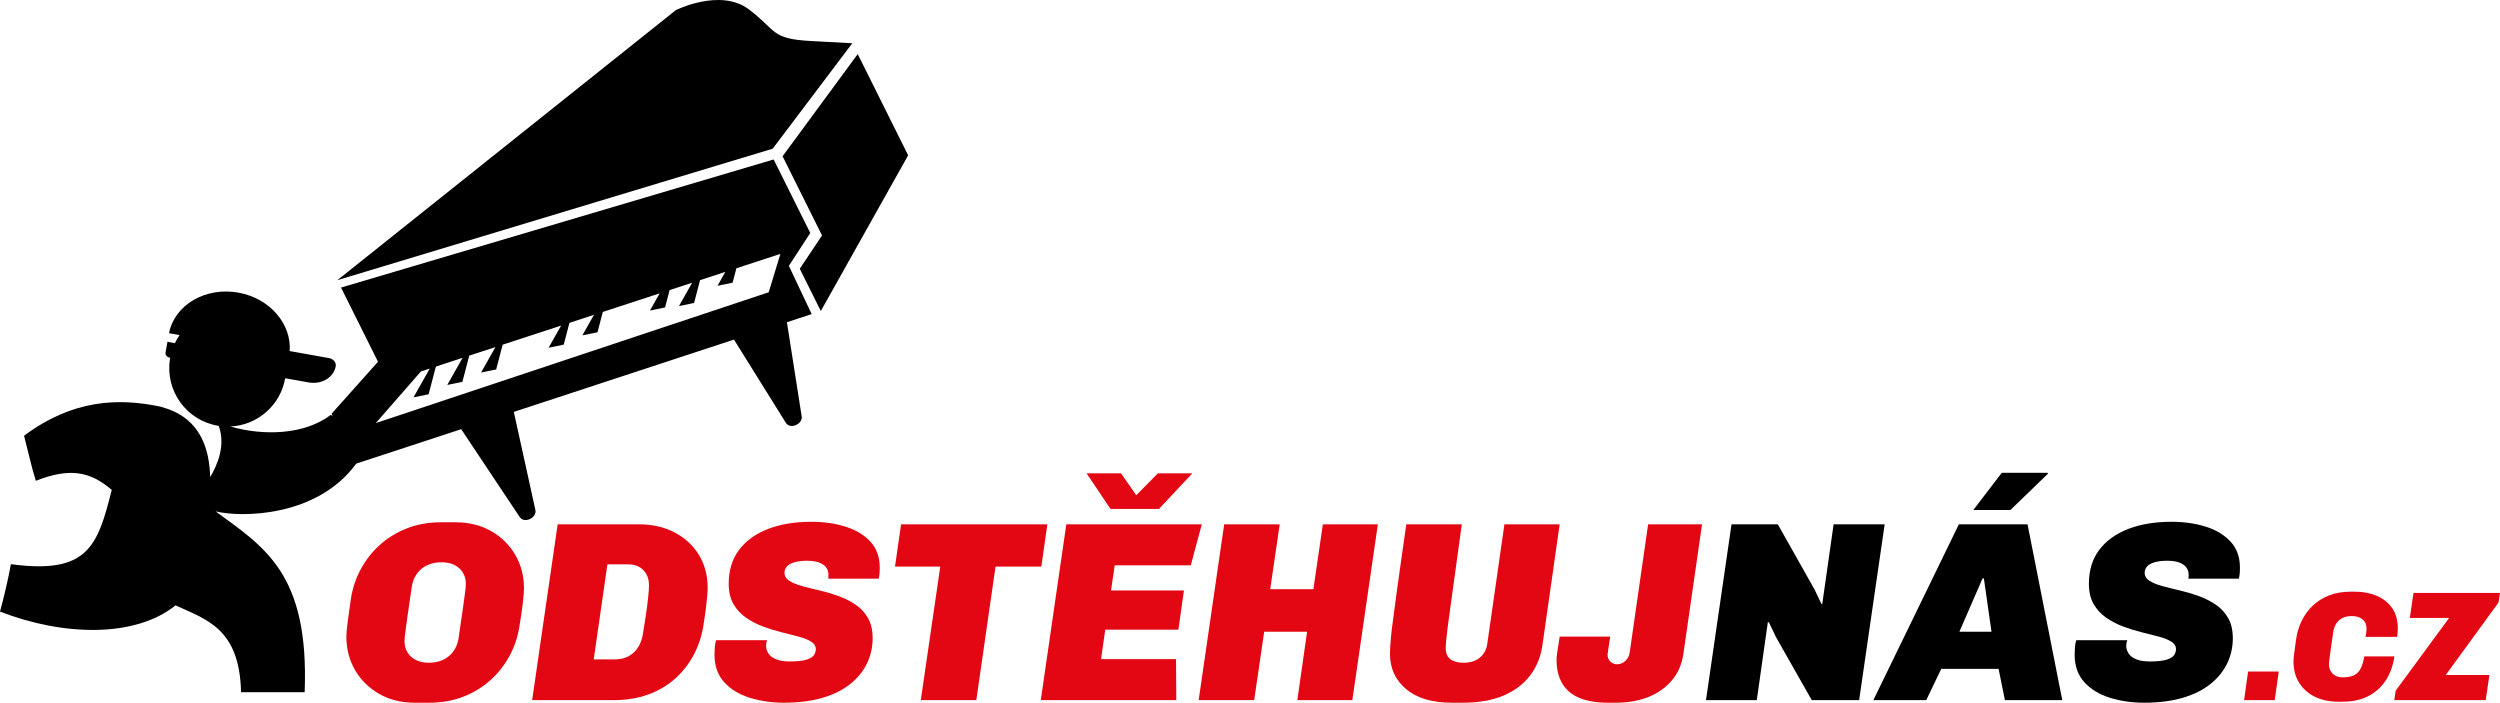 <?xml version="1.0" encoding="utf-8"?>
<!-- Generator: Adobe Illustrator 16.0.0, SVG Export Plug-In . SVG Version: 6.00 Build 0)  -->
<!DOCTYPE svg PUBLIC "-//W3C//DTD SVG 1.1//EN" "http://www.w3.org/Graphics/SVG/1.1/DTD/svg11.dtd">
<svg version="1.1" id="Vrstva_1" xmlns="http://www.w3.org/2000/svg" xmlns:xlink="http://www.w3.org/1999/xlink" x="0px" y="0px"
	 width="451.627px" height="126.946px" viewBox="0 0 451.627 126.946" enable-background="new 0 0 451.627 126.946"
	 xml:space="preserve">
<path fill="#E30613" d="M74.931,126.946c-2.409,0-4.54-0.523-6.394-1.574c-1.854-1.049-3.313-2.477-4.374-4.283
	c-1.061-1.805-1.592-3.834-1.592-6.088c0-0.555,0.078-1.442,0.237-2.662c0.158-1.219,0.349-2.586,0.57-4.098
	c0.285-1.914,0.88-3.711,1.783-5.395c0.902-1.682,2.06-3.156,3.47-4.422c1.41-1.266,3.042-2.262,4.896-2.986s3.89-1.088,6.108-1.088
	h2.662c2.408,0,4.539,0.525,6.394,1.574c1.854,1.05,3.312,2.477,4.373,4.283c1.061,1.805,1.593,3.836,1.593,6.088
	c0,0.586-0.071,1.482-0.214,2.686c-0.143,1.204-0.341,2.563-0.595,4.074c-0.285,1.914-0.879,3.713-1.782,5.395
	c-0.903,1.684-2.061,3.156-3.471,4.422c-1.41,1.266-3.042,2.262-4.896,2.986s-3.891,1.088-6.108,1.088H74.931z M77.45,119.724
	c0.729,0,1.402-0.101,2.02-0.302c0.618-0.199,1.165-0.5,1.641-0.902c0.476-0.4,0.863-0.887,1.164-1.458
	c0.301-0.571,0.5-1.228,0.595-1.968c0.285-1.883,0.507-3.41,0.665-4.584c0.158-1.172,0.285-2.084,0.381-2.73
	c0.095-0.648,0.158-1.143,0.189-1.482s0.048-0.617,0.048-0.834c0-0.771-0.183-1.451-0.547-2.037s-0.872-1.043-1.521-1.366
	c-0.65-0.323-1.419-0.485-2.306-0.485c-0.729,0-1.402,0.1-2.021,0.301c-0.618,0.201-1.165,0.502-1.64,0.902
	c-0.476,0.4-0.864,0.889-1.165,1.459c-0.302,0.57-0.499,1.227-0.594,1.967c-0.285,1.883-0.508,3.412-0.666,4.584
	c-0.159,1.174-0.285,2.084-0.38,2.731c-0.096,0.647-0.159,1.144-0.19,1.481c-0.032,0.34-0.048,0.617-0.048,0.832
	c0,0.772,0.183,1.451,0.547,2.039c0.364,0.586,0.871,1.041,1.521,1.365C75.794,119.562,76.563,119.724,77.45,119.724z"/>
<path fill="#E30613" d="M96.132,126.483l4.611-31.764h14.688c2.408,0,4.547,0.486,6.417,1.459c1.87,0.973,3.335,2.322,4.397,4.051
	s1.593,3.721,1.593,5.973c0,0.371-0.024,0.826-0.071,1.367c-0.048,0.54-0.119,1.234-0.214,2.082
	c-0.096,0.85-0.255,1.938-0.476,3.264c-0.285,1.916-0.864,3.697-1.735,5.348c-0.872,1.652-1.996,3.096-3.375,4.33
	c-1.379,1.234-3.003,2.191-4.872,2.871c-1.871,0.679-3.962,1.019-6.275,1.019L96.132,126.483L96.132,126.483z M107.255,119.122
	h3.708c1.077,0,1.973-0.207,2.686-0.625c0.714-0.416,1.275-0.973,1.688-1.666c0.413-0.695,0.682-1.475,0.809-2.338
	c0.158-0.957,0.324-2.006,0.499-3.148c0.174-1.143,0.316-2.229,0.428-3.264c0.111-1.035,0.167-1.813,0.167-2.338
	c0-0.771-0.151-1.438-0.452-1.992c-0.302-0.555-0.729-0.996-1.283-1.318c-0.555-0.324-1.244-0.486-2.068-0.486h-3.707
	L107.255,119.122z"/>
<path fill="#E30613" d="M141.623,126.946c-2.219,0-4.286-0.301-6.203-0.902c-1.918-0.603-3.455-1.543-4.611-2.824
	c-1.157-1.281-1.735-2.924-1.735-4.932c0-0.492,0.016-0.949,0.048-1.365c0.031-0.418,0.11-0.842,0.237-1.273h9.223
	c-0.064,0.154-0.111,0.316-0.143,0.486c-0.032,0.17-0.048,0.347-0.048,0.531c0,0.494,0.143,0.957,0.428,1.389
	c0.285,0.434,0.744,0.781,1.379,1.043c0.633,0.264,1.457,0.395,2.472,0.395c1.331,0,2.337-0.107,3.019-0.324
	c0.681-0.217,1.133-0.494,1.354-0.834c0.222-0.338,0.333-0.695,0.333-1.064c0-0.557-0.285-1.012-0.855-1.365
	c-0.57-0.355-1.324-0.656-2.258-0.904c-0.936-0.246-1.966-0.508-3.09-0.787c-1.126-0.277-2.243-0.625-3.352-1.041
	c-1.11-0.418-2.132-0.949-3.066-1.598c-0.936-0.648-1.688-1.466-2.258-2.455c-0.57-0.988-0.855-2.207-0.855-3.658
	c0-2.438,0.625-4.482,1.877-6.135c1.252-1.65,2.995-2.908,5.229-3.773c2.234-0.863,4.841-1.295,7.819-1.295
	c2.25,0,4.31,0.293,6.18,0.879s3.367,1.49,4.492,2.709c1.125,1.22,1.688,2.785,1.688,4.699c0,0.248-0.008,0.525-0.023,0.834
	c-0.017,0.309-0.071,0.695-0.166,1.158h-9.127c0.031-0.154,0.047-0.279,0.047-0.371s0-0.201,0-0.324
	c0-0.803-0.332-1.428-0.998-1.875c-0.665-0.447-1.601-0.672-2.805-0.672c-0.95,0-1.735,0.094-2.353,0.279s-1.07,0.439-1.355,0.764
	c-0.285,0.324-0.428,0.703-0.428,1.133c0,0.588,0.285,1.066,0.855,1.438c0.571,0.369,1.331,0.686,2.282,0.948
	c0.951,0.263,1.996,0.524,3.138,0.787c1.141,0.263,2.273,0.595,3.398,0.995c1.125,0.402,2.163,0.919,3.113,1.551
	c0.951,0.633,1.712,1.443,2.282,2.432c0.57,0.987,0.855,2.223,0.855,3.703c0,1.574-0.333,3.064-0.998,4.469
	c-0.666,1.404-1.664,2.646-2.995,3.727c-1.331,1.081-3.003,1.921-5.015,2.523C146.622,126.646,144.285,126.946,141.623,126.946z"/>
<path fill="#E30613" d="M166.342,126.483l3.518-24.123h-8.176l1.093-7.641h26.431l-1.094,7.641h-8.271l-3.471,24.123H166.342z"/>
<path fill="#E30613" d="M188.018,126.483l4.611-31.764h24.48l-1.996,7.408h-13.738l-0.665,4.539h13.167l-0.998,7.084h-13.215
	l-0.761,5.324h13.548l0.048,7.408H188.018z M200.614,91.944l-4.325-6.438h6.227l3.376,4.863h-1.521l4.801-4.863h6.228l-6.037,6.438
	H200.614z"/>
<path fill="#E30613" d="M216.539,126.483l4.611-31.764h10.029l-1.711,11.715h7.797l1.711-11.715h9.936l-4.611,31.764h-9.935
	l1.759-12.361h-7.749l-1.806,12.361H216.539z"/>
<path fill="#E30613" d="M262.271,126.946c-3.551,0-6.299-0.816-8.248-2.453s-2.924-3.767-2.924-6.391c0-0.4,0.016-0.826,0.047-1.273
	s0.071-0.972,0.119-1.574c0.049-0.602,0.127-1.311,0.237-2.129c0.11-0.817,0.238-1.783,0.381-2.895
	c0.144-1.111,0.316-2.408,0.522-3.891c0.205-1.48,0.443-3.178,0.713-5.092s0.578-4.09,0.927-6.529h10.03
	c-0.475,3.457-0.879,6.396-1.212,8.82s-0.61,4.43-0.832,6.02s-0.396,2.878-0.522,3.865c-0.127,0.988-0.214,1.761-0.262,2.316
	c-0.048,0.555-0.071,1.002-0.071,1.342c0,0.926,0.285,1.598,0.855,2.014c0.569,0.418,1.347,0.625,2.329,0.625
	c1.3,0,2.313-0.323,3.043-0.973c0.729-0.647,1.156-1.48,1.283-2.5l3.09-21.529h9.981l-3.09,21.668
	c-0.285,2.131-1.015,3.982-2.187,5.557c-1.174,1.574-2.773,2.801-4.801,3.682c-2.029,0.879-4.486,1.318-7.369,1.318h-2.041V126.946z
	"/>
<path fill="#E30613" d="M290.458,126.946c-2.027,0-3.73-0.285-5.109-0.855c-1.379-0.571-2.418-1.436-3.113-2.594
	c-0.697-1.158-1.047-2.6-1.047-4.328c0-0.279,0.041-0.703,0.119-1.273c0.08-0.57,0.229-1.535,0.451-2.895h9.127
	c-0.127,0.865-0.236,1.598-0.333,2.201c-0.095,0.602-0.143,0.948-0.143,1.041c0,0.525,0.167,0.949,0.499,1.273
	c0.333,0.324,0.736,0.486,1.213,0.486c0.538,0,1.029-0.193,1.475-0.58c0.442-0.385,0.713-0.902,0.808-1.551l3.328-23.15h9.743
	l-3.375,23.429c-0.284,1.914-0.998,3.526-2.139,4.839c-1.141,1.311-2.566,2.299-4.278,2.963c-1.71,0.662-3.628,0.994-5.751,0.994
	H290.458z"/>
<path d="M308.188,126.483l4.611-31.764h8.366l6.655,11.809l1.234,2.592l0.144-0.045l2.044-14.355h9.223l-4.611,31.764h-8.557
	l-6.465-11.391l-1.283-2.686h-0.189l-1.996,14.076H308.188z"/>
<path d="M338.422,126.483l15.449-31.764h12.407l6.274,31.764H362.19l-1.142-5.648h-10.362l-2.711,5.648H338.422z M353.967,114.122
	h5.799l-1.378-9.631h-0.237L353.967,114.122z M356.486,92.127l5.134-6.713h8.271l0.096,0.139l-6.798,6.574H356.486z"/>
<path d="M387.338,126.946c-2.219,0-4.286-0.301-6.203-0.902c-1.918-0.603-3.455-1.543-4.61-2.824
	c-1.157-1.281-1.735-2.924-1.735-4.932c0-0.492,0.016-0.949,0.048-1.365c0.031-0.418,0.11-0.842,0.237-1.273h9.223
	c-0.063,0.154-0.11,0.316-0.143,0.486s-0.048,0.347-0.048,0.531c0,0.494,0.143,0.957,0.428,1.389
	c0.285,0.434,0.744,0.781,1.379,1.043c0.633,0.264,1.457,0.395,2.472,0.395c1.331,0,2.337-0.107,3.02-0.324
	c0.681-0.217,1.133-0.494,1.354-0.834c0.222-0.338,0.333-0.695,0.333-1.064c0-0.557-0.285-1.012-0.854-1.365
	c-0.57-0.355-1.324-0.656-2.259-0.904c-0.936-0.246-1.966-0.508-3.09-0.787c-1.126-0.277-2.242-0.625-3.352-1.041
	c-1.11-0.418-2.132-0.949-3.066-1.598c-0.936-0.648-1.688-1.466-2.258-2.455c-0.57-0.988-0.854-2.207-0.854-3.658
	c0-2.438,0.625-4.482,1.877-6.135c1.252-1.65,2.995-2.908,5.229-3.773c2.234-0.863,4.841-1.295,7.819-1.295
	c2.25,0,4.31,0.293,6.18,0.879s3.367,1.49,4.492,2.709c1.125,1.22,1.688,2.785,1.688,4.699c0,0.248-0.008,0.525-0.022,0.834
	c-0.017,0.309-0.071,0.695-0.166,1.158h-9.127c0.031-0.154,0.047-0.279,0.047-0.371s0-0.201,0-0.324
	c0-0.803-0.332-1.428-0.998-1.875c-0.665-0.447-1.601-0.672-2.805-0.672c-0.95,0-1.735,0.094-2.354,0.279s-1.069,0.439-1.354,0.764
	s-0.428,0.703-0.428,1.133c0,0.588,0.284,1.066,0.854,1.438c0.571,0.369,1.331,0.686,2.282,0.948s1.996,0.524,3.138,0.787
	s2.273,0.595,3.398,0.995c1.125,0.402,2.163,0.919,3.112,1.551c0.951,0.633,1.713,1.443,2.282,2.432
	c0.57,0.987,0.855,2.223,0.855,3.703c0,1.574-0.333,3.064-0.998,4.469c-0.666,1.404-1.664,2.646-2.995,3.727
	c-1.331,1.081-3.003,1.921-5.016,2.523C392.337,126.646,390,126.946,387.338,126.946z"/>
<path fill="#E30613" d="M405.396,126.483l0.725-5.167h5.537l-0.726,5.167H405.396z"/>
<path fill="#E30613" d="M422.38,126.766c-1.546,0-2.928-0.292-4.145-0.875c-1.219-0.583-2.174-1.422-2.87-2.514
	c-0.695-1.09-1.043-2.389-1.043-3.896c0-0.339,0.048-0.88,0.145-1.624c0.097-0.742,0.213-1.576,0.349-2.499
	c0.174-1.167,0.518-2.263,1.028-3.288c0.511-1.027,1.179-1.925,2-2.697c0.821-0.771,1.797-1.377,2.929-1.82
	c1.13-0.441,2.42-0.664,3.868-0.664h0.813c1.43,0,2.725,0.244,3.885,0.734c1.159,0.49,2.087,1.223,2.782,2.201
	s1.044,2.203,1.044,3.67c0,0.264-0.011,0.522-0.029,0.776c-0.02,0.254-0.049,0.513-0.087,0.776h-5.71
	c0.076-0.396,0.125-0.696,0.146-0.903c0.02-0.207,0.028-0.396,0.028-0.565c0-0.488-0.105-0.902-0.318-1.242
	c-0.214-0.338-0.521-0.596-0.929-0.775c-0.404-0.18-0.889-0.268-1.448-0.268c-0.6,0-1.13,0.107-1.595,0.324
	c-0.464,0.217-0.841,0.537-1.131,0.961c-0.289,0.422-0.481,0.936-0.579,1.539c-0.174,1.146-0.31,2.08-0.405,2.795
	c-0.098,0.715-0.175,1.271-0.231,1.666c-0.059,0.396-0.098,0.696-0.116,0.903c-0.02,0.207-0.029,0.376-0.029,0.509
	c0,0.451,0.098,0.855,0.291,1.213c0.192,0.357,0.479,0.641,0.854,0.848c0.377,0.207,0.835,0.311,1.377,0.311
	c0.813,0,1.474-0.121,1.985-0.367c0.512-0.244,0.913-0.645,1.203-1.199c0.289-0.555,0.512-1.293,0.666-2.217h5.448
	c-0.251,1.694-0.782,3.153-1.594,4.377c-0.812,1.223-1.87,2.164-3.174,2.822c-1.305,0.659-2.826,0.988-4.565,0.988H422.38z"/>
<path fill="#E30613" d="M432.525,126.483l0.261-1.723l9.652-13.127h-7.103l0.666-4.518h15.624l-0.262,1.723l-9.536,13.1h7.885
	l-0.667,4.545H432.525z"/>
<g>
	<path d="M153.968,7.811c0,0,0,0-7.421-0.398c-7.416-0.396-6.145-1.869-11.281-5.732c-5.133-3.862-13.17,0.144-13.17,0.144
		L60.941,50.616l78.647-23.755L153.968,7.811z"/>
	<path d="M142.51,48.024l3.865-5.935l-6.618-13.281l-78.149,23.14l6.678,13.402L59.9,74.743l0.215,0.431
		c-0.116-0.076-0.235-0.163-0.349-0.232c-4.758,3.636-12.18,3.823-18.152,2.106c4.843-0.217,9.037-3.77,9.906-8.718
		c2.39,0.427,4.056,0.724,4.241,0.757c2.335,0.416,4.529-0.891,4.888-2.914c0.122-0.678-0.42-1.342-1.206-1.483l-7.114-1.271
		c0.358-4.879-3.565-9.511-9.218-10.548c-5.96-1.095-11.579,2.193-12.58,7.321l1.909,0.341c-0.316,0.46-0.6,0.944-0.843,1.457
		l-1.347-0.241l-0.341,1.922c-0.078,0.43,0.262,0.85,0.758,0.938c0.015,0.003,0.054,0.01,0.086,0.016
		c-0.011,0.064-0.03,0.125-0.041,0.189c-0.935,5.756,2.973,11.174,8.725,12.109c0.022,0.004,0.045,0.004,0.067,0.008
		c1.313,3.52-0.252,7.096-1.531,9.259c-0.146-4.817-1.568-10.438-8.176-12.481c-0.298-0.092-0.588-0.18-0.877-0.267
		c-7.475-1.536-15.671-1.356-24.574,5.271c0.603,2.275,1.37,5.781,2.128,8.145c6.17-2.419,9.819-1.689,13.712,1.635
		c-2.566,10.25-4.33,15.289-18.215,13.426c-0.422,2.375-1.3,6.17-1.971,8.564c11.639,4.516,24.52,4.68,31.713-1.127
		c5.604,2.596,11.569,4.152,11.835,15.693c3.551,0,6.761,0,11.488,0c0.844-21.455-7.261-26.194-16.087-32.67
		c4.533,1.125,18.339,1.105,25.426-8.653l0.009,0.019l18.932-6.213l10.605,15.922c0.898,1.19,3.188,0.021,2.779-1.416l-3.879-17.629
		l39.774-13.061l9.421,15.11c0.895,1.188,3.188,0.018,2.78-1.414l-2.638-16.833l4.471-1.47L142.51,48.024z M138.867,52.798
		L67.888,76.432l8.144-9.325l1.605-0.526l-2.938,5.203l2.73-0.559l1.312-5.004l4.826-1.582L80.8,69.542l2.729-0.56l1.244-4.737
		l4.729-1.543l-2.6,4.598l2.733-0.557l1.169-4.473l10.564-3.452l-2.264,4.004l2.732-0.561l1.032-3.935l4.43-1.452l-2.09,3.707
		l2.731-0.556l0.959-3.674l10.269-3.356l-1.755,3.109l2.729-0.559l0.826-3.139l4.069-1.331l-2.379,4.218l2.729-0.563l1.081-4.122
		l4.565-1.492l-1.416,2.511l2.73-0.56l0.684-2.605l7.951-2.596L138.867,52.798z"/>
	<polygon points="154.948,9.774 141.373,28.229 148.5,42.535 144.477,48.549 148.281,56.186 164.059,28.058 	"/>
</g>
</svg>
